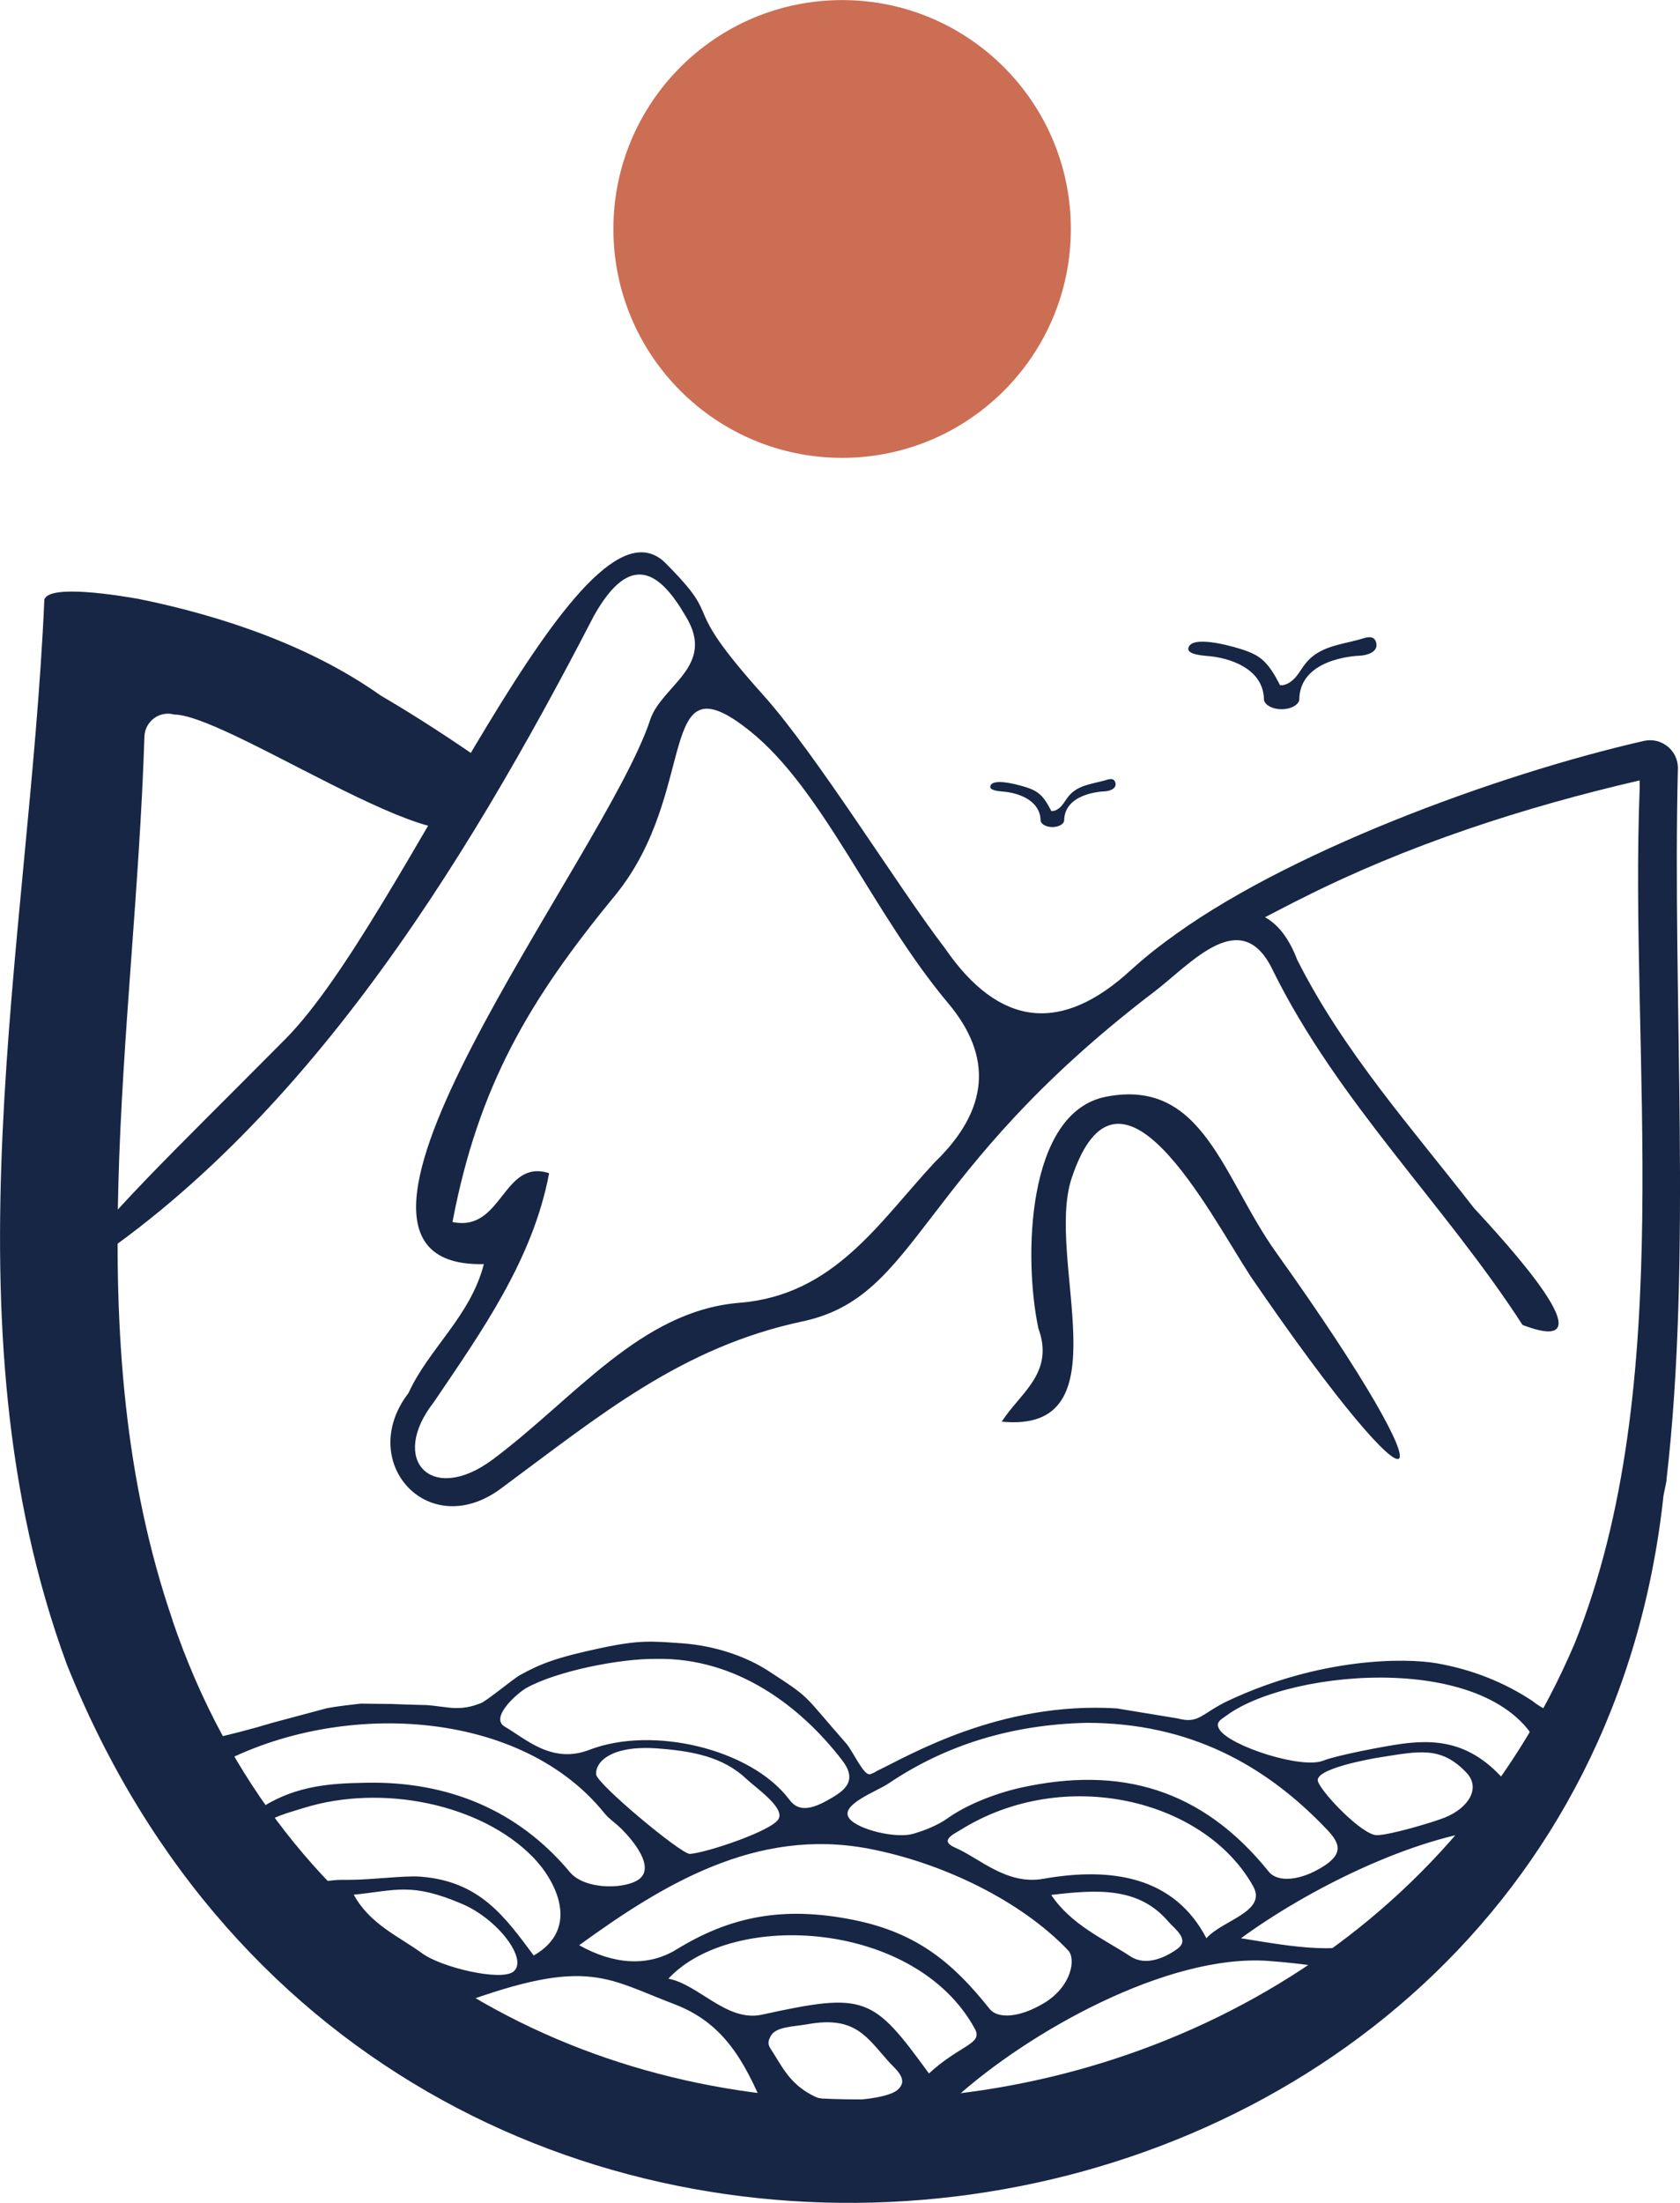 <svg xmlns="http://www.w3.org/2000/svg" id="Calque_1" data-name="Calque 1" viewBox="0 0 1083.68 1419.99"><defs><style>      .cls-1 {        fill: #cc6e54;      }      .cls-2 {        fill: #172645;      }    </style></defs><path class="cls-2" d="m1011.86,1125.44c-2.28-1.08,1.77-4.91-.74-8.28-1.6-2.1-3.19-4.2-4.94-6.17-.84-1.02-4.5-3.12-5.42-4.13-.08-.06-.15-.13-.15-.19-8.44-9.6.14-1.64-10.05-8.64-.68-.51-1.37-1.02-1.98-1.53-18.25-12.08-38.79-20.22-61.14-24.22-21.37-3.88-76.18-3.58-134.72,23.79-17.91,8.37-19.07,15.42-33.09,11.63-.1-.03-39.18-6.45-39.25-6.46-75.63-4.69-134.42,30.68-154.65,40.28-1.37.89-2.81,1.65-4.18,2.03-.15.06-.23.13-.23.13-4.26,1.14-10.97-14.71-15.62-20-28.72-32.68-21.86-28.24-50.07-46.61-13.56-8.83-33.7-16.31-56.24-17.84-18.87-1.28-26.38-2.31-52.06,3.15-28.52,6.07-38.75,10.12-51.85,17.35-4.32,2.38-21.51,16.67-25.31,18.14-.61.25-1.22.45-1.83.64-6.31,2.42-12.73,2.95-19.32,2.16-19.84-2.38-5.45-1.04-36.83-2.3-.08.06-19.31-.22-19.38-.22l-10.31,1.2q-7.06.88-11.75,1.79l-35.1,9.39c-26.69,8.14-55.68,13.89-55.68,13.89-.76.51-1.44,1.02-2.28,1.59-.91.57-2.62-7.66-3.46-7.28-8.14,4.51-.74-1.96-3.03-6.1,5.25,10.87,11.18,21.49,17.57,31.85,1.29-.83,2.59-1.65,3.88-2.42,78.26-46.79,200.7-43.23,257.05,26.51,3.04,3.81,7.6,6.74,11.18,10.36,6.54,6.48,23.53,25.75,9.85,33.38-10.04,5.59-33.95,5.45-43.15-5.55-33.46-40.12-78.9-58.58-131.21-57.61-24.6.46-49.47,1.63-75.1,21.15-3.42,2.61-10.81-3.32-14.77-1.16-.3.13-.61.25-.91.45,59.71,68.48,95.1,72.1,142.06,125.44,90.29-34.52,101.52-20.57,147.61-3.02,30.57,11.7,44.54,34.98,58.26,68.32.46,1.13,1.6,1.84,2.21,2.8,23.04,2.8,46.69,4.26,70.65,4.26,86.24,0,167.31-18.57,237.81-51.18-35.06-2.92-72.4,4.01-105.56,25.37-18.1,11.7-62.08,19.93-82.15,10.58,46.54-41.96,136.24-92.79,201.72-88.15,11.64.83,31.6,2.96,42.02,5.38,32.63-18.63,46.41-14.34,72.72-38.88-15.67,3.56-30.42,9.6-44.26,17.87-21.37,12.65-54.2,6.54-88.18,1.02,42.06-30.77,110.75-65.72,164.45-70.87,22.13-25.37,32.17-23.76,46.93-53.07Zm-631.73,2.52c-23.96,9.28-40.88-6.98-54.57-14.99-9.96-5.85,8.55-21.97,14.1-24.96,19.16-10.68,59.93-19.01,84.11-18.69,50.8-.83,92.33,29.92,119.63,65.59,10.95,14.31-.61,20.54-10.57,26.07-15.44,8.52-20.68,3.08-24.17-1.56-24.56-31.98-87.68-47.23-128.52-31.46Zm122.11,44.5c-4.11,7.69-46.47,21.82-57.27,22.59-5.78,0-59.81-44.99-60.42-51.22-.68-7.95,9.5-19.03,39.68-16.78,22.23,1.66,42.06,5.34,57.11,19.52,6.01,5.72,24.93,18.58,20.9,25.89Zm-171.21,98.55c-8.29,6.17-46.28-2.82-58.67-11.85-14.98-10.94-33.69-18.69-44.18-37.83,27.53-2.8,37.09-8.04,69.91,5.94,23.31,9.93,42.98,36.23,32.95,43.74Zm13.24-10.5c-18.48-24.73-34.67-48.04-73.37-50.84-10.34-.76-30.87,2.07-45.75,2.07-9.07,0-6.49-.03-15.54.86-18.33,1.97-35.88-17.33-41.05-28.65-4.64-10.05,15.67-14.88,27.23-18.5,50.5-15.77,114.38-2.67,147.92,31.6,14.37,14.62,31.3,45.85.58,63.46Zm234.72,86.59c-7.99,6.99-44.13,8.77-53.03,4.51-14.68-6.99-19.91-16.51-26.6-27.41-3.27-5.31-5.1-6.31-2.21-11.78,3.27-6.1,14.73-6.02,23.36-7.54,30.93-5.67,38.27,7.85,52.7,24.03,4.28,4.8,13.46,11.51,5.78,18.18Zm20.22-10.55c-36.28-49.78-40.86-52.53-107.63-37.91-22.66,5.02-40.81-19.44-60.43-23.19,41.45-44.51,159.78-37.51,197.73,32.43,5.25,9.79-9.37,10.05-29.67,28.67Zm74.31-45.4c-16.5,9.92-30.24,10.08-35.18,3.78-23.5-29.56-46.71-49.03-87.47-57.29-45.25-9.16-79.54-2.5-114.52,18.99-18.71,11.44-40.71,9.6-62.77-2.74,53.77-38.97,113.94-75.96,186.5-62.29,48.44,9.16,98.95,34.07,128.91,65.61,5.1,5.28,2.48,23.01-15.46,33.95Zm86.01-34.97c-7.68,5.59-20.31,11.51-30.34,4.9-17.57-11.44-38.25-20.41-51.11-39.61,29.36-3.43,56.2-5.34,75.37,16.98,4.41,5.09,14.22,11.7,6.08,17.74Zm18.65-6.8c-20.72-39.71-61-46.12-105.24-38.29-23.67,4.19-41.39-13.51-56.76-20.06-10.42-4.51-1.52-8.46,3.5-11.51,66.85-41.64,157.34-19.68,188.67,36.36,9.15,16.38-19.9,21.87-30.17,33.51Zm75.8-46.54c-14.98,9.66-29.81,10.75-35.52,3.7-43.2-53.72-96.22-68.44-160.56-54.07-16.2,3.69-34.53,10.93-46.61,19.57-6.15,4.39-14.98,8-22.51,10.1-10.88,3.05-35.32-2.67-40.95-9.98-6.69-8.71,17.69-17.37,25.3-22.52,37.34-25.18,80.08-38.02,127.92-39.1,66.16.06,115.37,27.08,155.14,69.05,8.52,8.96,9.96,15.32-2.21,23.27Zm78.12-31.29c-7.43,3.02-35.48,11.35-44,11.41-9.2,0-34.79-26.41-37.91-34.49-3.19-8.2,34.08-14.79,40.55-15.79,24.67-3.85,38.88-7.26,55.2,10,9.43,9.97,1.25,22.73-13.85,28.87Zm-27.63-47.52c-10.75,1.42-42.38,7.45-50.9,10.88-13.84,5.59-59.61-9.23-66.76-19.78-3.35-4.96.84-6.68,4.26-9.22,41.41-30.76,178.96-42.64,203.83,25.34,5.17,13.99-11.1,15.89-16.35,26.64-23.88-33.82-47.96-37.32-74.09-33.86Z"></path><path class="cls-2" d="m1073.03,964.05c.69-3.27,1.36-6.54,2.02-9.82-.08.16-.16.24-.16.24h0c16.76-143.22,3.73-311.11,7.44-459.58-.13-11.48-10.82-19.83-22.01-17.28-94.04,21.4-233.63,72.51-308.97,129.79-65.19,54.66,69.26-19.22,88.35-28.31,68.33-34.52,143.65-58.88,217.97-76.04.06-.02,0,4.76.02,4.81-6.9,171.64,25.23,384.16-41.93,551.44-164.3,386.26-762.66,402.65-904.5-14.79h.08c-62.89-183.1-24.3-377.72-18.18-569.72.32-9.77,9.69-16.83,19.14-14.21,38.67.29,211.81,124.5,193.13,51.12,12.78-2.97,11.73-13.93,7.98-19.67-21.56-15.01-44.26-29.92-67.86-43.7-44.52-31.56-101.08-51.08-155.9-62.22,0,0,.01,0,.02,0-12.27-2.2-58.19-9.77-61.06.39-9.69,221.65-66.94,465.22,14.46,686.28,211.72,529.37,972.88,421.78,1029.97-108.73Z"></path><path class="cls-2" d="m950.6,778.48c-39.84-51.33-83.82-100.31-113.86-159.84-22.26-58.44-74.2-23.2-107.12,6.52q-67.65,62.32-120.14-13.98c-30.4-39.67-82.6-124.62-117.12-163.1-57.24-63.8-22.94-44.8-63.01-85.04-54.91-55.14-169.06,230.05-245.25,306.72-81.84,82.35-106.59,104.73-151.25,160.49,157.95-94.39,266.23-270.94,350.25-433.29,23.82-42.43,42.86-27.89,59.23.31,19.85,32.31-15.63,44.47-22.95,66.78-28.97,88.28-240.64,353.8-107.27,350.8-8.66,33.67-35.57,54.47-48.59,83.06-34.43,44.79,13.59,97.5,61.07,60.5,62.12-45.83,114.79-89.99,193.13-106.65,75.64-16.08,72.68-95.09,226.9-212.55,23.82-18.14,56.21-56.55,76.54-13.5,41.78,84.53,111.07,151.15,160.95,228.36,59.58,22.7-11.93-54.31-31.52-75.59Zm-347.63-29.3c-35.97,38.59-64.76,85.67-125.93,90.6-63.83,5.14-106.34,61.59-159.2,101-39.45,29.41-67.22.32-38.03-36.92,30.83-45.58,63.9-91.86,74.4-147.61-30.01-9.69-30.01,38.35-62.33,31.44,16.74-87.99,49.7-143.39,104.59-210.14,55.49-67.47,25.48-155.8,87.32-106.29,47.28,37.85,78.93,117.21,127.76,175.33q43.75,52.01-8.58,102.59Z"></path><path class="cls-2" d="m806.59,822.59c114.99,168.13,135.08,150.57,16.57-15.25-34.52-48.3-46.94-112.59-109.68-100.4-51.47,10-53.27,104.1-43.68,149.33,10.59,28.78-11.86,41.7-23.63,60.12,80.33,7.89,27.74-104.71,45.09-156.92,30.53-91.87,88.04,21.08,115.33,63.12Z"></path><path class="cls-2" d="m876.97,412.19s-.09.03-.13.04c-12.33,3.4-25.54,4.41-34.33,14.99-2.47,2.97-4.3,6.44-6.84,9.35-2.54,2.92-6.07,5.34-9.93,5.17-3.5-6.66-7.21-13.57-13.33-17.93-2.89-2.06-6.19-3.45-9.54-4.63-4.79-1.68-32-10-35.95-2.44-2.96,5.66,10.63,5.87,14.59,6.36,15.65,1.95,33.8,9.89,33.8,28.19.81,3.38,5.66,5.88,11.39,5.88s10.58-2.51,11.39-5.88c0-26.41,35.11-28.49,39.12-28.64,4.29-.16,11.73-2.25,10.6-7.91-1.22-6.15-7.01-3.64-10.84-2.56Z"></path><path class="cls-2" d="m712.32,503.15s-.06.02-.09.02c-8.21,2.27-17.01,2.94-22.87,9.99-1.64,1.98-2.87,4.29-4.56,6.23-1.69,1.94-4.05,3.56-6.62,3.44-2.33-4.44-4.8-9.04-8.88-11.94-1.92-1.37-4.13-2.3-6.35-3.08-3.19-1.12-21.31-6.66-23.94-1.63-1.97,3.77,7.08,3.91,9.72,4.24,10.43,1.3,22.51,6.59,22.51,18.78.54,2.25,3.77,3.92,7.59,3.92s7.05-1.67,7.59-3.92c0-17.59,23.38-18.98,26.06-19.08,2.86-.11,7.81-1.5,7.06-5.27-.82-4.09-4.67-2.42-7.22-1.7Z"></path><circle class="cls-1" cx="543.21" cy="147.59" r="147.54"></circle></svg>